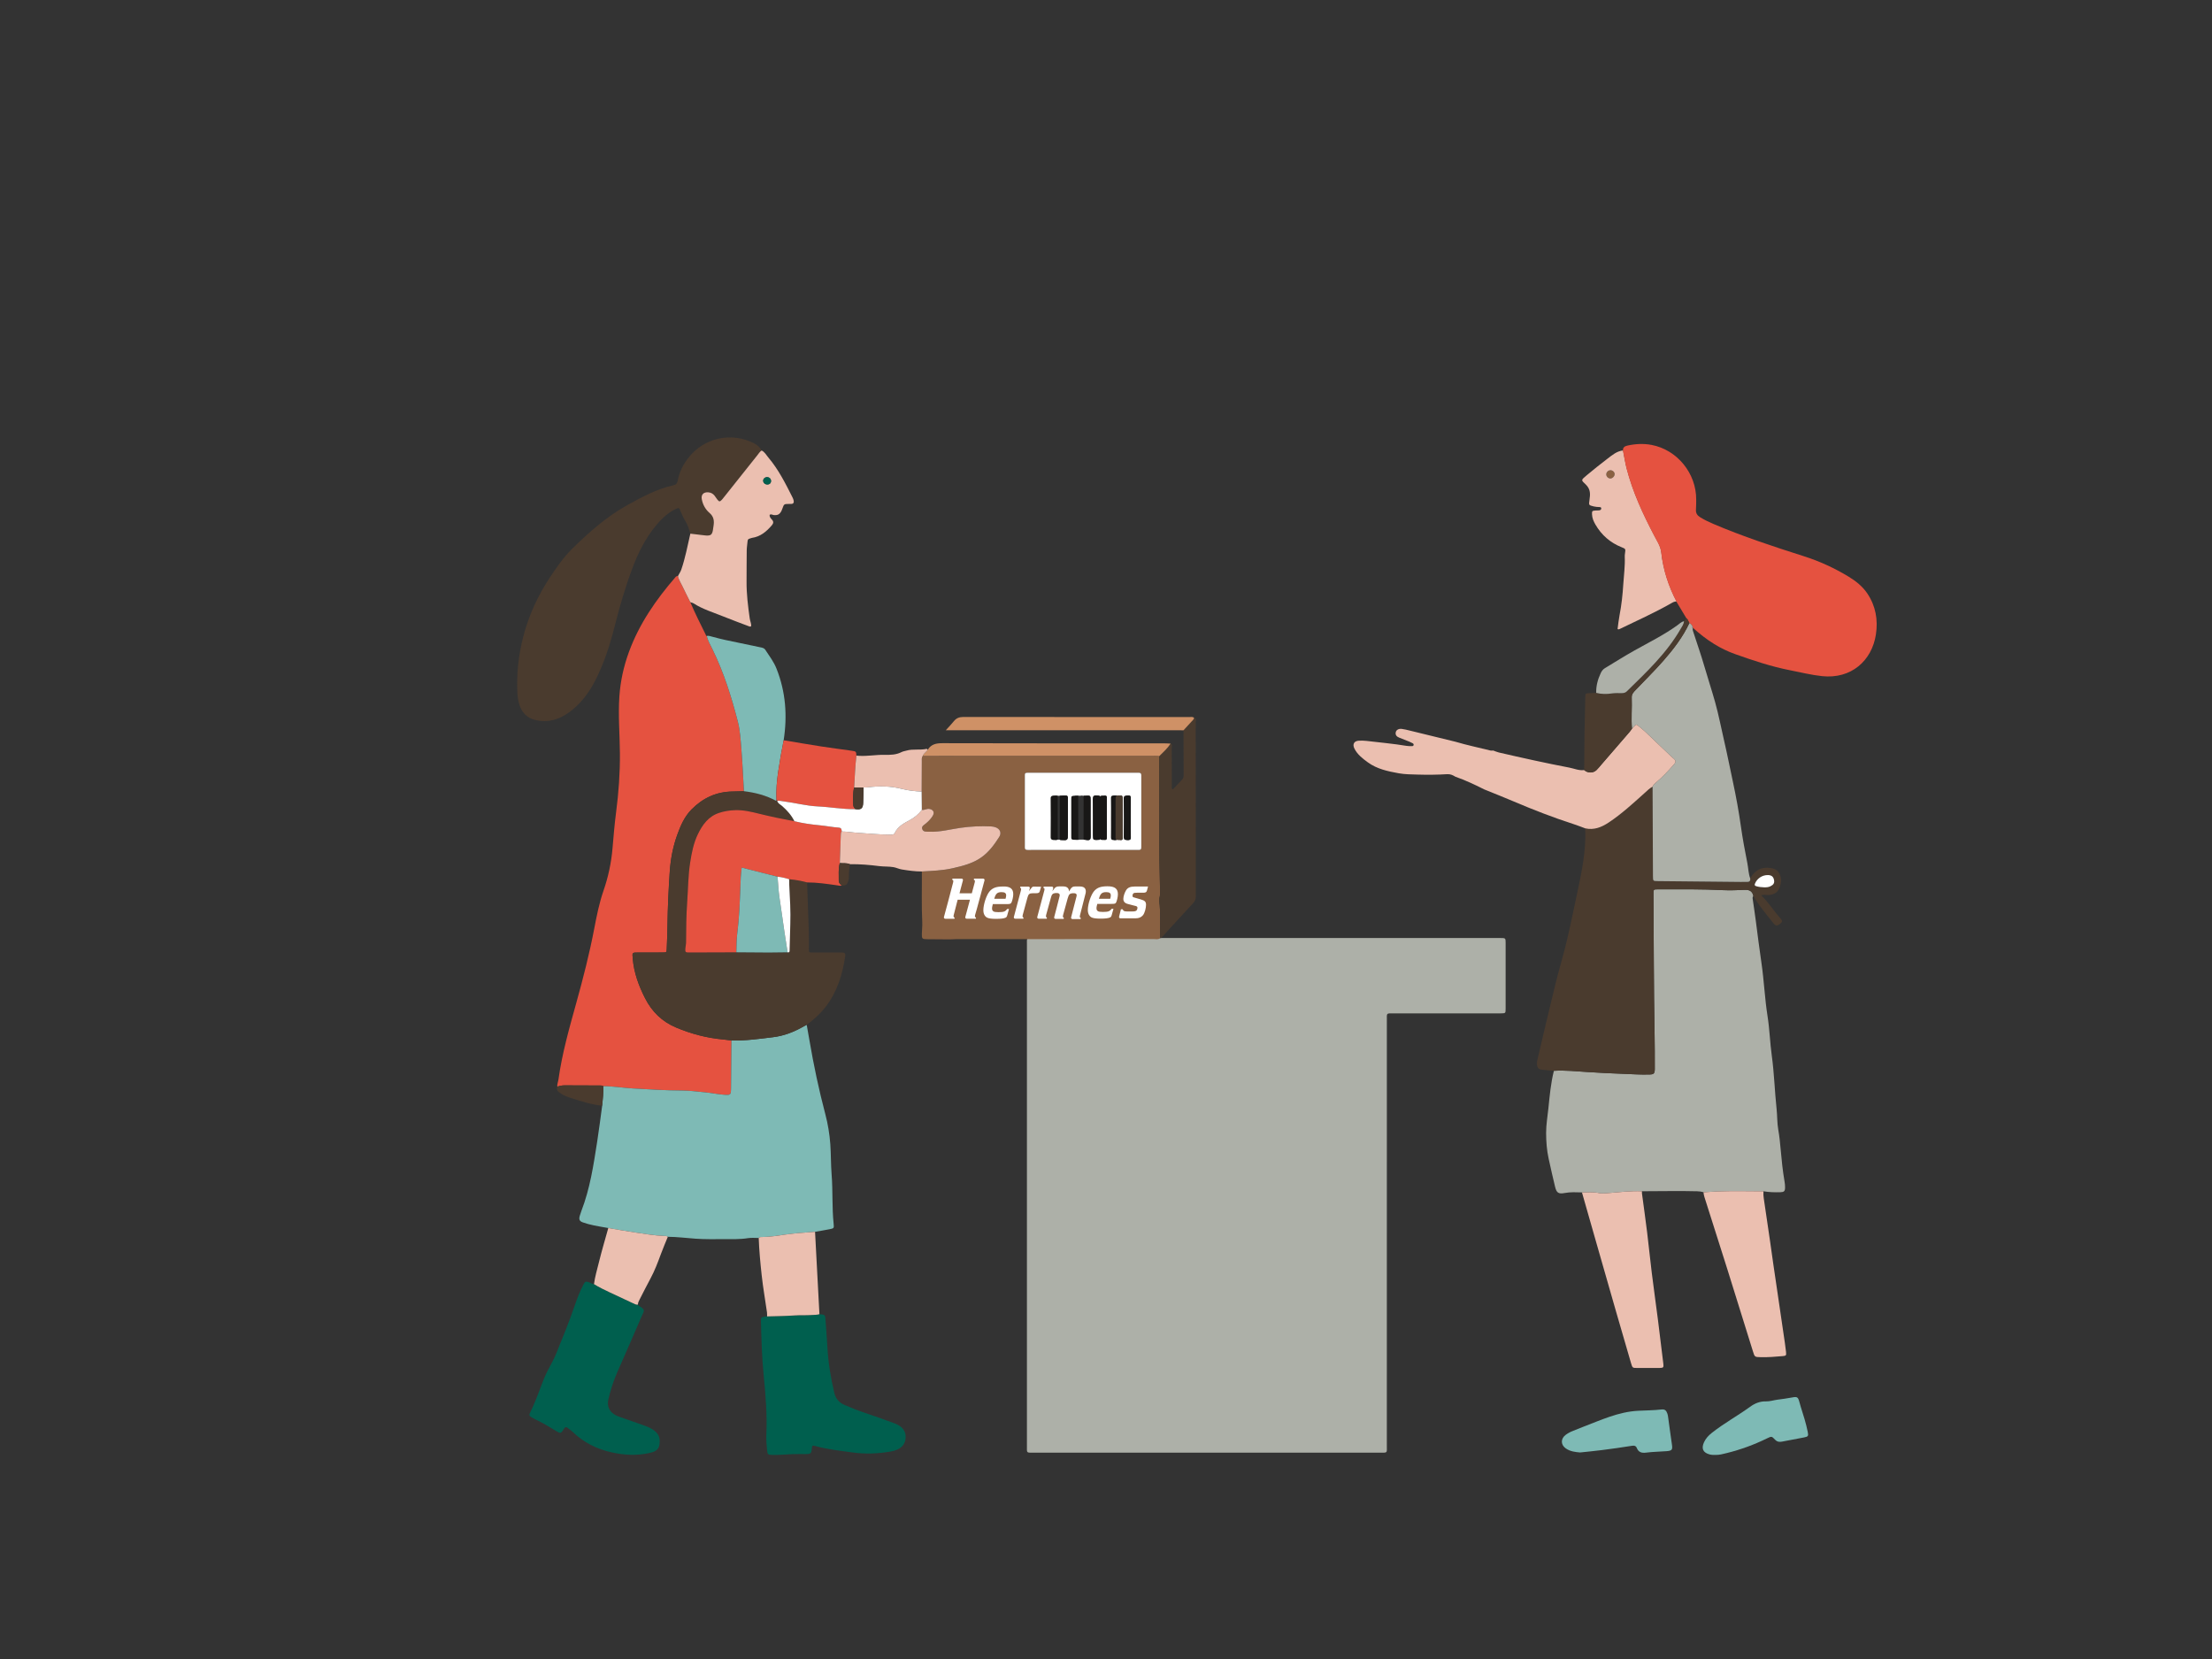 <?xml version="1.0" encoding="utf-8"?>
<!-- Generator: Adobe Illustrator 26.3.1, SVG Export Plug-In . SVG Version: 6.00 Build 0)  -->
<svg version="1.1" id="Ebene_1" xmlns="http://www.w3.org/2000/svg" xmlns:xlink="http://www.w3.org/1999/xlink" x="0px" y="0px"
	 viewBox="0 0 400 300" style="enable-background:new 0 0 400 300;" xml:space="preserve">
<rect x="0" y="0" width="400" height="300" fill="#333333" stroke="none"/>
<style type="text/css">
	.st0{clip-path:url(#SVGID_00000096049668330513113050000013776709306288837029_);fill:#7EBAB5;}
	.st1{clip-path:url(#SVGID_00000096049668330513113050000013776709306288837029_);fill:#8A6142;}
	.st2{clip-path:url(#SVGID_00000096049668330513113050000013776709306288837029_);fill:#EBBFB0;}
	.st3{clip-path:url(#SVGID_00000096049668330513113050000013776709306288837029_);fill:#FFFFFF;}
	.st4{clip-path:url(#SVGID_00000096049668330513113050000013776709306288837029_);fill:#ADB0A8;}
	.st5{clip-path:url(#SVGID_00000096049668330513113050000013776709306288837029_);fill:#E55240;}
	.st6{clip-path:url(#SVGID_00000096049668330513113050000013776709306288837029_);fill:#4A3B2E;}
	.st7{clip-path:url(#SVGID_00000096049668330513113050000013776709306288837029_);fill:#005F4E;}
	.st8{clip-path:url(#SVGID_00000096049668330513113050000013776709306288837029_);fill:#CF9166;}
	.st9{clip-path:url(#SVGID_00000096049668330513113050000013776709306288837029_);fill:#181716;}
</style>
<g>
	<defs>
		<rect id="SVGID_1_" x="93.52" y="79.099" width="245.847" height="184"/>
	</defs>
	<clipPath id="SVGID_00000137825006284912051660000010256338363272561838_">
		<use xlink:href="#SVGID_1_"  style="overflow:visible;"/>
	</clipPath>
	<path style="clip-path:url(#SVGID_00000137825006284912051660000010256338363272561838_);fill:#7EBAB5;" d="M310.242,263.099
		c0.694,0.008,1.359-0.175,2.021-0.34c2.511-0.624,4.929-1.507,7.254-2.646
		c0.83-0.406,0.861-0.417,1.47,0.226c0.368,0.388,0.762,0.447,1.239,0.355
		c1.344-0.259,2.692-0.504,4.036-0.767c0.719-0.141,0.784-0.262,0.633-1.008
		c-0.311-1.538-0.78-3.031-1.262-4.522c-0.1-0.31-0.181-0.627-0.266-0.942
		c-0.209-0.772-0.392-0.924-1.186-0.767c-0.93,0.184-1.867,0.294-2.803,0.425
		c-0.678,0.094-1.355,0.32-2.027,0.302c-1.11-0.03-2.022,0.356-2.889,0.983
		c-2.275,1.646-4.754,2.995-6.957,4.749c-0.57,0.454-1.049,0.976-1.359,1.647
		c-0.534,1.154-0.194,1.895,1.023,2.217C309.525,263.107,309.883,263.093,310.242,263.099"/>
	<path style="clip-path:url(#SVGID_00000137825006284912051660000010256338363272561838_);fill:#7EBAB5;" d="M285.733,262.652
		c1.361-0.147,2.628-0.262,3.89-0.425c1.811-0.234,3.622-0.476,5.423-0.773
		c0.465-0.077,0.777-0.024,0.946,0.403c0.315,0.798,0.944,0.92,1.678,0.824
		c1.232-0.162,2.475-0.164,3.71-0.265c1.005-0.081,1.095-0.276,0.95-1.25
		c-0.241-1.612-0.449-3.23-0.674-4.845c-0.031-0.225-0.059-0.456-0.132-0.669
		c-0.206-0.601-0.464-0.843-1.08-0.773c-1.398,0.16-2.803,0.162-4.204,0.233
		c-3.602,0.181-6.799,1.709-10.083,2.953c-0.58,0.22-1.146,0.476-1.727,0.692
		c-0.464,0.173-0.89,0.407-1.288,0.698c-0.931,0.682-0.951,1.779-0.015,2.45
		C283.929,262.479,284.878,262.579,285.733,262.652"/>
	<path style="clip-path:url(#SVGID_00000137825006284912051660000010256338363272561838_);fill:#8A6142;" d="M290.468,85.743
		c-0.026,0.397,0.301,0.755,0.716,0.782c0.35,0.022,0.752-0.348,0.79-0.727
		c0.038-0.377-0.309-0.745-0.72-0.76C290.851,85.022,290.495,85.342,290.468,85.743"/>
	<path style="clip-path:url(#SVGID_00000137825006284912051660000010256338363272561838_);fill:#EBBFB0;" d="M290.468,85.743
		c0.027-0.401,0.383-0.721,0.786-0.706c0.411,0.016,0.759,0.383,0.721,0.76
		c-0.039,0.379-0.441,0.749-0.79,0.727C290.77,86.499,290.442,86.14,290.468,85.743 M303.198,108.785
		c-1.468-2.803-2.427-5.765-2.778-8.916c-0.127-1.145-0.766-2.067-1.277-3.046
		c-2.029-3.885-3.877-7.846-4.978-12.111c-0.276-1.071-0.442-2.17-0.658-3.257
		c-1.136,0.119-1.966,0.84-2.817,1.486c-1.272,0.967-2.52,1.967-3.746,2.992
		c-1.125,0.941-1.039,0.857-0.169,1.701c0.893,0.868,0.794,1.787,0.653,2.782
		c-0.134,0.945-0.161,0.926,0.782,1.164c0.324,0.082,0.643,0.093,0.968,0.111
		c0.157,0.009,0.356,0,0.378,0.215c0.026,0.241-0.154,0.35-0.357,0.378
		c-0.225,0.031-0.456,0.016-0.684,0.031c-0.605,0.04-0.651,0.09-0.627,0.714
		c0.026,0.673,0.293,1.272,0.622,1.838c1.106,1.9,2.677,3.271,4.724,4.087
		c0.739,0.295,0.735,0.297,0.612,1.139c-0.028,0.193-0.049,0.391-0.04,0.585
		c0.077,1.669-0.161,3.326-0.265,4.983c-0.117,1.877-0.318,3.76-0.68,5.617
		c-0.16,0.821-0.239,1.657-0.352,2.469c0.157,0.109,0.272,0.051,0.39-0.006
		c3.087-1.493,6.218-2.899,9.207-4.59C302.442,108.964,302.771,108.719,303.198,108.785"/>
	<path style="clip-path:url(#SVGID_00000137825006284912051660000010256338363272561838_);fill:#FFFFFF;" d="M306.113,113.272
		c-0.105,0.098-0.199,0.194,0.046,0.218C306.143,113.417,306.128,113.344,306.113,113.272"/>
	<path style="clip-path:url(#SVGID_00000137825006284912051660000010256338363272561838_);fill:#ADB0A8;" d="M215.085,169.621
		c-18.559,0-9.518-0.001-28.077,0.001c-1.477,0-1.307-0.128-1.307,1.255
		c-0.002,30.19-0.002,60.379,0,90.569c0,1.379-0.153,1.238,1.324,1.238
		c29.993,0.002,32.385,0.002,62.378-0c1.573-0,1.381,0.152,1.381-1.276
		c0.003-25.635,0.001-51.27,0.004-76.904c0-1.375-0.158-1.252,1.312-1.253
		c6.23-0.003,12.461-0.001,18.692-0.001c0.199,0,0.398,0.002,0.596-0.001
		c0.864-0.013,0.875-0.014,0.876-0.826c0.004-3.97,0.004-7.94,0.001-11.91
		c-0.001-0.884-0.008-0.89-1.005-0.89c-7.788-0.002-15.576-0.001-23.365-0.001H215.085z"/>
	<path style="clip-path:url(#SVGID_00000137825006284912051660000010256338363272561838_);fill:#E55240;" d="M122.596,104.165
		c-0.209-0.029-0.346,0.081-0.473,0.228c-3.51,4.06-6.539,8.432-8.393,13.506
		c-0.941,2.574-1.533,5.238-1.725,8.007c-0.24,3.46,0.07,6.901,0.095,10.35
		c0.026,3.551-0.229,7.077-0.687,10.597c-0.282,2.168-0.463,4.35-0.648,6.529
		c-0.223,2.623-0.766,5.173-1.625,7.659c-0.767,2.219-1.23,4.513-1.668,6.812
		c-0.871,4.569-2.025,9.066-3.271,13.547c-1.269,4.564-2.563,9.13-3.22,13.84
		c-0.059,0.425-0.266,0.827-0.198,1.27c0.435-0.165,0.884-0.245,1.35-0.243
		c2.147,0.009,4.294,0.016,6.442,0.024c0.185,0.001,0.369,0.01,0.525,0.13
		c1.789-0.005,3.554,0.298,5.334,0.404c2.98,0.177,5.959,0.365,8.947,0.375
		c1.353,0.005,2.697,0.206,4.044,0.319c1.136,0.095,2.249,0.344,3.382,0.433
		c1.359,0.107,1.37,0.096,1.386-1.302c0.031-2.834,0.051-5.667,0.075-8.501
		c-0.519-0.062-1.036-0.138-1.556-0.185c-2.935-0.263-5.738-1.014-8.456-2.155
		c-2.536-1.065-4.349-2.842-5.59-5.266c-1.16-2.266-2.021-4.614-2.244-7.177
		c-0.098-1.123-0.15-1.12,1.006-1.121c1.479-0.002,2.959,0.007,4.438-0.004
		c0.663-0.005,0.671-0.021,0.701-0.664c0.066-1.414,0.112-2.833,0.132-4.245
		c0.046-3.234,0.194-6.459,0.412-9.685c0.154-2.288,0.577-4.514,1.351-6.667
		c0.607-1.686,1.321-3.328,2.612-4.63c2.042-2.059,4.492-3.19,7.419-3.218
		c0.677-0.007,1.354-0.036,2.032-0.055c-0.147-2.521-0.251-5.046-0.456-7.562
		c-0.137-1.684-0.223-3.386-0.645-5.031c-1.149-4.477-2.533-8.874-4.571-13.042
		c-0.389-0.796-0.849-1.566-1.055-2.443l0.004,0.006c-0.113-0.01-0.155-0.081-0.158-0.185
		c-0.983-1.953-1.943-3.918-2.816-5.924c-0.477-0.958-0.973-1.909-1.425-2.879
		C123.118,105.408,122.722,104.844,122.596,104.165"/>
	<path style="clip-path:url(#SVGID_00000137825006284912051660000010256338363272561838_);fill:#7EBAB5;" d="M132.267,188.148
		c-0.024,2.834-0.043,5.667-0.075,8.501c-0.015,1.398-0.026,1.409-1.386,1.302
		c-1.134-0.089-2.247-0.337-3.382-0.433c-1.348-0.113-2.691-0.315-4.044-0.319
		c-2.988-0.01-5.967-0.198-8.947-0.375c-1.78-0.106-3.545-0.409-5.334-0.404
		c0.061,1.181-0.107,2.348-0.207,3.519c-0.297,2.159-0.563,4.322-0.899,6.475
		c-0.663,4.247-1.293,8.504-2.855,12.548c-0.11,0.286-0.206,0.579-0.292,0.874
		c-0.197,0.673-0.079,0.988,0.572,1.22c0.634,0.226,1.294,0.392,1.953,0.532
		c0.87,0.185,1.751,0.32,2.627,0.476c1.656,0.276,3.309,0.579,4.97,0.821
		c1.694,0.248,3.384,0.536,5.1,0.61c0.241,0.01,0.497-0.041,0.697,0.156
		c1.687,0.006,3.359,0.231,5.038,0.346c1.712,0.117,3.435,0.084,5.153,0.078
		c1.439-0.005,2.88,0.05,4.315-0.181c0.628-0.101,1.285-0.025,1.929-0.029
		c0.22-0.235,0.51-0.178,0.781-0.18c1.384-0.011,2.746-0.265,4.108-0.45
		c1.763-0.239,3.53-0.356,5.3-0.486c0.877-0.155,1.757-0.295,2.631-0.47
		c0.772-0.154,0.81-0.176,0.728-0.958c-0.313-2.976-0.129-5.97-0.367-8.95
		c-0.145-1.809-0.103-3.633-0.234-5.444c-0.133-1.84-0.431-3.664-0.905-5.452
		c-1.165-4.403-2.103-8.855-2.869-13.342c-0.161-0.939-0.33-1.877-0.496-2.815
		c-0.162,0.083-0.328,0.161-0.485,0.252c-1.745,1.01-3.593,1.745-5.605,1.987
		C137.289,187.859,134.795,188.224,132.267,188.148"/>
	<path style="clip-path:url(#SVGID_00000137825006284912051660000010256338363272561838_);fill:#8A6142;" d="M195.883,153.699
		c-2.282,0-4.564,0-6.845,0c-1.049,0-2.097-0.019-3.145,0.008
		c-0.455,0.012-0.616-0.163-0.571-0.593c0.016-0.153,0.002-0.308,0.002-0.463
		c0-3.978-0.002-7.957,0.001-11.936c0.001-1.036-0.129-0.982,1.007-0.982
		c6.352-0.001,12.704-0,19.055-0c0.185,0,0.37,0.007,0.555,0.003
		c0.311-0.007,0.449,0.146,0.44,0.451c-0.005,0.154,0.001,0.308,0.001,0.463
		c0,4.04,0,8.081-0,12.121c0,0.154-0.011,0.309-0.001,0.463c0.025,0.373-0.172,0.486-0.509,0.467
		c-0.215-0.012-0.431-0.001-0.647-0.001H195.883z M171.809,169.871
		c0.4-0.017,0.8-0.048,1.199-0.048c11.875-0.003,23.75-0.001,35.626-0.008
		c0.386-0,0.805,0.129,1.154-0.168c-0.107-2.239,0.157-4.488-0.169-6.722
		c-0.022-0.15-0.027-0.318,0.02-0.458c0.192-0.57,0.142-1.157,0.134-1.738
		c-0.026-1.718-0.096-3.439-0.121-5.152c-0.091-6.277-0.028-12.556-0.024-18.834
		c-0.394-0.106-0.796-0.061-1.195-0.061c-6.804-0.003-13.608-0.003-20.412-0.001
		c-7.05,0.002-14.1,0.006-21.151,0.01c-0.25,0.32-0.179,0.697-0.181,1.057
		c-0.011,1.799-0.018,3.597-0.026,5.396c0.011,1.104,0.022,2.208,0.033,3.312
		c0.469,0.092,0.876-0.25,1.357-0.172c0.723,0.117,0.997,0.621,0.617,1.247
		c-0.322,0.531-0.754,0.971-1.224,1.373c-0.319,0.273-0.834,0.492-0.682,0.992
		c0.18,0.593,0.771,0.491,1.26,0.511c1.925,0.077,3.78-0.434,5.66-0.704
		c1.869-0.269,3.733-0.349,5.61-0.252c0.242,0.013,0.488,0.07,0.718,0.148
		c0.83,0.281,1.147,1.018,0.681,1.749c-0.878,1.377-1.833,2.693-3.191,3.666
		c-1.568,1.125-3.4,1.579-5.216,1.994c-1.824,0.417-3.713,0.477-5.584,0.586
		c0.025,3.069-0.08,6.139,0.073,9.208c0.033,0.671-0.061,1.348-0.073,2.023
		c-0.017,0.941,0.049,1.004,0.966,1.014C169.048,169.851,170.428,169.86,171.809,169.871"/>
	<path style="clip-path:url(#SVGID_00000137825006284912051660000010256338363272561838_);fill:#4A3B2E;" d="M137.726,81.465
		c-0.462-0.929-1.364-1.34-2.226-1.685c-3.973-1.588-8.284-0.285-10.808,2.747
		c-1.082,1.301-1.844,2.77-2.154,4.443c-0.084,0.455-0.286,0.672-0.736,0.773
		c-2.983,0.668-5.65,2.1-8.29,3.557c-3.783,2.087-6.992,4.935-10.054,7.942
		c-1.567,1.539-2.814,3.358-4.021,5.181c-2.19,3.308-3.828,6.885-4.825,10.736
		c-0.864,3.335-1.219,6.726-1.052,10.17c0.036,0.743,0.16,1.477,0.389,2.18
		c0.464,1.425,1.431,2.359,2.9,2.702c2.258,0.527,4.283-0.097,6.096-1.423
		c2.028-1.483,3.518-3.443,4.662-5.664c1.603-3.111,2.67-6.421,3.524-9.8
		c0.936-3.705,2.004-7.368,3.367-10.938c1.004-2.631,2.288-5.12,4.086-7.312
		c0.865-1.055,1.827-2.006,3.007-2.712c0.21-0.126,0.424-0.252,0.651-0.344
		c0.546-0.222,0.556-0.217,0.792,0.357c0.27,0.657,0.557,1.306,0.939,1.904
		c0.439,0.687,0.613,1.469,0.862,2.225c0.854,0.102,1.708,0.208,2.562,0.306
		c1.154,0.133,1.41-0.069,1.555-1.209c0.023-0.183,0.051-0.365,0.079-0.548
		c0.136-0.887,0.035-1.643-0.733-2.3c-0.726-0.621-1.205-1.478-1.391-2.446
		c-0.166-0.867,0.313-1.355,1.197-1.276c0.458,0.041,0.822,0.243,1.104,0.594
		c0.173,0.215,0.31,0.459,0.48,0.676c0.356,0.456,0.474,0.463,0.857,0.058
		c0.126-0.134,0.236-0.283,0.351-0.428c2.01-2.527,4.017-5.057,6.032-7.58
		C137.175,82.04,137.377,81.685,137.726,81.465"/>
	<path style="clip-path:url(#SVGID_00000137825006284912051660000010256338363272561838_);fill:#4A3B2E;" d="M132.267,188.148
		c2.528,0.076,5.022-0.29,7.519-0.589c2.012-0.241,3.86-0.976,5.605-1.987
		c0.157-0.091,0.323-0.169,0.485-0.252c1.263-0.937,2.427-1.965,3.401-3.222
		c2.12-2.739,3.088-5.903,3.574-9.264c0.059-0.407-0.121-0.573-0.496-0.592
		c-0.184-0.009-0.369-0.004-0.554-0.004c-1.539-0-3.077,0.004-4.616-0.001
		c-1.062-0.004-0.899,0.097-0.91-0.953c-0.01-0.923,0.016-1.847-0.013-2.769
		c-0.095-2.982-0.207-5.963-0.313-8.944c-1.062-0.289-2.143-0.477-3.238-0.578
		c0.003,0.337-0.005,0.675,0.012,1.011c0.12,2.386,0.273,4.771,0.187,7.163
		c-0.055,1.531-0.083,3.062-0.123,4.593c-0.006,0.242,0.038,0.526-0.362,0.452
		c-1.132,0.014-2.264,0.041-3.395,0.039c-1.958-0.004-3.916-0.026-5.874-0.041
		c-2.865,0.011-5.729,0.026-8.594,0.028c-0.609,0.001-0.674-0.086-0.629-0.715
		c0.026-0.367,0.126-0.732,0.129-1.098c0.017-2.432,0.028-4.86,0.204-7.291
		c0.172-2.39,0.167-4.789,0.538-7.171c0.276-1.775,0.619-3.518,1.403-5.135
		c0.821-1.693,1.894-3.184,3.79-3.823c0.966-0.325,1.967-0.477,2.988-0.506
		c1.463-0.041,2.873,0.291,4.273,0.642c2.117,0.529,4.252,0.966,6.396,1.363
		c-0.535-1.084-1.322-1.959-2.222-2.752c-0.319-0.281-0.774-0.449-0.883-0.934l0.014,0.011
		c-0.072,0.073-0.142,0.075-0.211-0.004c-1.817-1.001-3.784-1.502-5.827-1.749
		c-0.677,0.019-1.354,0.048-2.031,0.055c-2.927,0.028-5.377,1.16-7.419,3.218
		c-1.292,1.302-2.006,2.944-2.612,4.63c-0.775,2.153-1.197,4.379-1.351,6.667
		c-0.217,3.226-0.366,6.451-0.412,9.685c-0.02,1.413-0.066,2.831-0.132,4.245
		c-0.03,0.643-0.038,0.659-0.701,0.663c-1.479,0.011-2.959,0.002-4.438,0.004
		c-1.157,0.001-1.104-0.001-1.006,1.121c0.222,2.563,1.084,4.911,2.244,7.177
		c1.24,2.423,3.054,4.2,5.59,5.265c2.718,1.142,5.521,1.893,8.457,2.156
		C131.231,188.01,131.749,188.086,132.267,188.148"/>
	<path style="clip-path:url(#SVGID_00000137825006284912051660000010256338363272561838_);fill:#E55240;" d="M142.712,158.991
		c1.096,0.101,2.176,0.289,3.238,0.578c1.809-0.003,3.592,0.271,5.376,0.518
		c0.303,0.042,0.598,0.128,0.906,0.061c-0.294-0.231-0.57-0.491-0.56-0.893
		c0.026-1.063-0.112-2.138,0.189-3.184c0.062-1.734,0.123-3.468,0.186-5.202
		c0.006-0.183,0.017-0.368,0.168-0.504c-0.02-0.351-0.052-0.667-0.529-0.701
		c-1.166-0.085-2.314-0.32-3.481-0.429c-1.53-0.142-3.055-0.358-4.551-0.731
		c-2.144-0.397-4.279-0.834-6.396-1.363c-1.4-0.35-2.81-0.683-4.273-0.642
		c-1.021,0.028-2.022,0.18-2.988,0.506c-1.896,0.639-2.969,2.131-3.79,3.823
		c-0.784,1.616-1.126,3.359-1.403,5.135c-0.371,2.383-0.366,4.78-0.539,7.171
		c-0.175,2.431-0.187,4.859-0.204,7.291c-0.003,0.366-0.103,0.73-0.129,1.098
		c-0.044,0.629,0.021,0.716,0.629,0.715c2.865-0.002,5.729-0.018,8.594-0.028
		c0.043-1.046,0.009-2.092,0.135-3.138c0.179-1.496,0.323-3,0.413-4.504
		c0.117-1.965,0.158-3.934,0.247-5.901c0.026-0.579,0.107-1.155,0.167-1.777
		c0.478,0.122,0.892,0.227,1.306,0.332c1.727,0.439,3.455,0.878,5.182,1.317
		C141.328,158.601,142.024,158.777,142.712,158.991"/>
	<path style="clip-path:url(#SVGID_00000137825006284912051660000010256338363272561838_);fill:#005F4E;" d="M138.714,238.049
		c-0.153,0.014-0.308,0.018-0.459,0.043c-0.587,0.095-0.668,0.168-0.653,0.78
		c0.084,3.295,0.169,6.588,0.498,9.873c0.36,3.586,0.642,7.181,0.478,10.792
		c-0.042,0.928,0.052,1.847,0.14,2.767c0.066,0.683,0.163,0.765,0.863,0.788
		c1.234,0.041,2.461-0.09,3.692-0.138c0.83-0.033,1.663-0.007,2.495-0.013
		c0.825-0.006,0.962-0.137,1.027-0.951c0.047-0.595,0.089-0.657,0.632-0.504
		c2.203,0.618,4.473,0.844,6.726,1.161c2.303,0.323,4.61,0.225,6.902-0.162
		c0.392-0.066,0.786-0.176,1.151-0.331c0.922-0.393,1.473-1.084,1.557-2.109
		c0.085-1.038-0.388-1.779-1.243-2.301c-0.261-0.159-0.55-0.278-0.838-0.383
		c-1.678-0.607-3.348-1.238-5.044-1.792c-1.349-0.44-2.661-0.959-3.958-1.526
		c-0.971-0.425-1.564-1.131-1.81-2.175c-0.632-2.672-1.087-5.368-1.238-8.114
		c-0.092-1.661-0.233-3.319-0.346-4.979c-0.071-1.046-0.066-1.046-1.102-1.123
		c-0.509,0.144-1.035,0.117-1.554,0.151c-0.95,0.062-1.9-0.002-2.854,0.066
		C142.091,237.989,140.4,237.995,138.714,238.049"/>
	<path style="clip-path:url(#SVGID_00000137825006284912051660000010256338363272561838_);fill:#005F4E;" d="M107.41,232.206
		c-0.355-0.007-0.628-0.239-0.947-0.346c-0.533-0.179-0.662-0.117-0.943,0.406
		c-0.672,1.252-1.171,2.576-1.628,3.916c-0.995,2.915-2.16,5.765-3.327,8.613
		c-0.396,0.966-0.894,1.894-1.397,2.811c-0.952,1.74-1.487,3.648-2.253,5.462
		c-0.324,0.766-0.626,1.539-1.01,2.279c-0.271,0.523-0.237,0.672,0.264,0.977
		c0.419,0.256,0.874,0.451,1.313,0.674c1.071,0.546,2.096,1.173,3.121,1.799
		c0.726,0.443,0.874,0.42,1.303-0.321c0.239-0.412,0.444-0.545,0.832-0.198
		c0.251,0.225,0.555,0.394,0.795,0.628c1.998,1.947,4.381,3.134,7.096,3.732
		c2.227,0.49,4.441,0.615,6.686,0.135c0.928-0.199,1.786-0.466,1.938-1.54
		c0.188-1.328-0.204-2.083-1.251-2.753c-0.57-0.365-1.212-0.602-1.853-0.825
		c-1.337-0.466-2.673-0.933-4.009-1.403c-0.232-0.082-0.464-0.168-0.685-0.276
		c-1.23-0.6-1.759-1.626-1.434-2.965c0.391-1.616,0.871-3.205,1.547-4.734
		c1.506-3.407,2.986-6.825,4.463-10.244c0.423-0.98,0.789-1.188-0.515-1.899
		c-0.071-0.039-0.105-0.146-0.156-0.221c-0.187,0.031-0.359,0.004-0.535-0.078
		c-1.498-0.703-3.005-1.389-4.497-2.103C109.34,233.258,108.339,232.8,107.41,232.206"/>
	<path style="clip-path:url(#SVGID_00000137825006284912051660000010256338363272561838_);fill:#EBBFB0;" d="M138.01,86.964
		c-0.023-0.37,0.283-0.671,0.688-0.678c0.401-0.007,0.704,0.264,0.729,0.651
		c0.023,0.365-0.211,0.634-0.583,0.669C138.405,87.648,138.034,87.363,138.01,86.964 M137.726,81.465
		c-0.348,0.22-0.55,0.575-0.797,0.884c-2.015,2.523-4.022,5.053-6.032,7.58
		c-0.115,0.144-0.225,0.294-0.351,0.428c-0.383,0.405-0.501,0.398-0.857-0.058
		c-0.17-0.218-0.307-0.461-0.48-0.677c-0.281-0.35-0.646-0.552-1.104-0.593
		c-0.884-0.079-1.363,0.409-1.197,1.276c0.186,0.968,0.665,1.825,1.391,2.446
		c0.768,0.657,0.869,1.413,0.733,2.3c-0.028,0.182-0.056,0.365-0.079,0.548
		c-0.145,1.14-0.401,1.342-1.555,1.209c-0.854-0.098-1.708-0.204-2.562-0.306
		c-0.505,2.184-0.915,4.391-1.645,6.519c-0.143,0.417-0.409,0.756-0.593,1.144
		c0.126,0.679,0.522,1.243,0.807,1.853c0.453,0.97,0.948,1.92,1.426,2.879
		c0.201,0.071,0.426,0.106,0.6,0.219c1.647,1.058,3.515,1.613,5.307,2.338
		c1.566,0.633,3.154,1.213,4.732,1.817c0.115,0.044,0.232,0.089,0.372-0.059
		c0.025-0.453-0.201-0.902-0.268-1.377c-0.313-2.219-0.591-4.442-0.573-6.69
		c0.014-1.879,0.004-3.758,0.03-5.637c0.008-0.55,0.11-1.097,0.154-1.647
		c0.02-0.244,0.11-0.404,0.362-0.46c0.149-0.033,0.29-0.114,0.44-0.136
		c1.53-0.223,2.612-1.141,3.575-2.263c0.312-0.363,0.371-0.681,0.019-1.048
		c-0.228-0.237-0.444-0.498-0.412-0.849c0.287-0.203,0.507,0.01,0.74,0.033
		c0.718,0.071,1.087-0.119,1.414-0.769c0.069-0.137,0.117-0.284,0.169-0.428
		c0.289-0.8,0.289-0.8,1.158-0.814c0.154-0.003,0.308,0.001,0.462-0.004
		c0.38-0.011,0.466-0.261,0.414-0.568c-0.035-0.208-0.117-0.414-0.213-0.604
		c-1.273-2.528-2.539-5.061-4.389-7.24C138.548,82.269,138.287,81.724,137.726,81.465"/>
	<path style="clip-path:url(#SVGID_00000137825006284912051660000010256338363272561838_);fill:#7EBAB5;" d="M134.525,143.077
		c2.044,0.246,4.01,0.748,5.827,1.749c0.037-0.048,0.055-0.103,0.054-0.163
		c-0.073-1.717,0.059-3.417,0.315-5.117c0.287-1.902,0.605-3.798,0.989-5.683
		c0.693-4.433,0.374-8.761-1.296-12.962c-0.496-1.249-1.298-2.299-2.026-3.401
		c-0.233-0.354-0.61-0.387-0.964-0.461c-2.074-0.437-4.151-0.858-6.223-1.303
		c-0.81-0.174-1.612-0.388-2.414-0.6c-0.327-0.087-0.643-0.216-0.99-0.137
		c0.206,0.877,0.666,1.646,1.055,2.443c2.038,4.168,3.422,8.565,4.571,13.043
		c0.422,1.644,0.508,3.347,0.645,5.031C134.274,138.031,134.378,140.555,134.525,143.077"/>
	<path style="clip-path:url(#SVGID_00000137825006284912051660000010256338363272561838_);fill:#4A3B2E;" d="M209.629,136.742
		c-0.005,6.278-0.067,12.557,0.024,18.834c0.025,1.714,0.094,3.434,0.12,5.152
		c0.009,0.581,0.059,1.168-0.134,1.738c-0.047,0.14-0.042,0.309-0.02,0.458
		c0.326,2.234,0.062,4.483,0.169,6.722c0.062-0.007,0.124-0.015,0.186-0.022
		c1.913-2.09,3.819-4.188,5.748-6.263c0.359-0.386,0.524-0.77,0.524-1.306
		c-0.014-10.474-0.009-20.949-0.022-31.423c-0-0.277,0.246-0.709-0.294-0.819
		c-0.055,0.323-0.316,0.501-0.514,0.721c-0.463,0.513-0.933,1.019-1.399,1.527
		c0.007,2.703,0.013,5.407,0.025,8.11c0.001,0.284-0.028,0.534-0.242,0.757
		c-0.571,0.595-1.124,1.209-1.688,1.819c-0.328-0.163-0.209-0.439-0.21-0.653
		c-0.01-2.274,0.001-4.547-0.016-6.821c-0.002-0.268,0.202-0.626-0.203-0.807
		C211.119,135.336,210.358,136.025,209.629,136.742"/>
	<path style="clip-path:url(#SVGID_00000137825006284912051660000010256338363272561838_);fill:#EBBFB0;" d="M152.215,150.365
		c-0.15,0.137-0.161,0.322-0.168,0.504c-0.063,1.734-0.124,3.468-0.186,5.202
		c0.609,0.066,1.24-0.057,1.826,0.206c1.779-0.035,3.545,0.121,5.308,0.344
		c0.848,0.107,1.707,0.043,2.563,0.185c0.524,0.087,0.98,0.336,1.497,0.419
		c1.209,0.195,2.417,0.371,3.646,0.365c1.871-0.109,3.76-0.169,5.584-0.586
		c1.816-0.415,3.648-0.869,5.216-1.994c1.358-0.974,2.313-2.29,3.191-3.666
		c0.466-0.731,0.149-1.468-0.681-1.749c-0.23-0.078-0.476-0.135-0.718-0.147
		c-1.877-0.097-3.741-0.017-5.61,0.252c-1.881,0.271-3.735,0.781-5.66,0.704
		c-0.488-0.019-1.08,0.083-1.26-0.51c-0.152-0.5,0.364-0.72,0.682-0.993
		c0.47-0.403,0.901-0.842,1.224-1.373c0.38-0.626,0.106-1.13-0.617-1.247
		c-0.481-0.078-0.887,0.264-1.357,0.172c-0.587,0.762-1.301,1.374-2.15,1.831
		c-1.081,0.581-2.18,1.143-2.75,2.333c-0.164,0.342-0.496,0.308-0.802,0.31
		c-1.96,0.008-3.906-0.212-5.858-0.325C154.159,150.547,153.195,150.355,152.215,150.365"/>
	<path style="clip-path:url(#SVGID_00000137825006284912051660000010256338363272561838_);fill:#E55240;" d="M141.711,133.863
		c-0.384,1.885-0.702,3.781-0.989,5.683c-0.256,1.699-0.388,3.4-0.315,5.116
		c0.085,0.024,0.182,0.038,0.157,0.167l-0.014-0.011c0.37-0.062,0.727,0.039,1.089,0.084
		c2.095,0.262,4.146,0.827,6.264,0.925c2.262,0.105,4.501,0.535,6.774,0.495
		c-0.169-0.218-0.373-0.425-0.384-0.719c-0.04-1.072-0.106-2.146,0.16-3.204
		c0.123-1.92,0.183-3.845,0.41-5.758c-0.045-0.751-0.051-0.768-0.84-0.881
		c-1.828-0.262-3.661-0.491-5.485-0.774C146.259,134.633,143.986,134.239,141.711,133.863"/>
	<path style="clip-path:url(#SVGID_00000137825006284912051660000010256338363272561838_);fill:#EBBFB0;" d="M138.714,238.049
		c1.687-0.054,3.377-0.06,5.058-0.181c0.954-0.068,1.904-0.004,2.854-0.066
		c0.52-0.034,1.045-0.007,1.554-0.151c-0.264-4.967-0.528-9.933-0.792-14.9
		c-1.769,0.13-3.537,0.247-5.3,0.486c-1.362,0.184-2.724,0.439-4.108,0.449
		c-0.271,0.002-0.561-0.055-0.781,0.18c0.081,2.273,0.298,4.533,0.545,6.794
		c0.244,2.229,0.638,4.432,0.951,6.649C138.731,237.552,138.709,237.802,138.714,238.049"/>
	<path style="clip-path:url(#SVGID_00000137825006284912051660000010256338363272561838_);fill:#EBBFB0;" d="M107.41,232.207
		c0.929,0.594,1.93,1.052,2.92,1.526c1.493,0.714,2.999,1.4,4.497,2.103
		c0.175,0.083,0.348,0.109,0.535,0.078c-0.011-0.355,0.16-0.651,0.315-0.951
		c0.647-1.254,1.274-2.518,1.947-3.76c0.774-1.429,1.344-2.954,1.906-4.48
		c0.381-1.034,0.821-2.047,1.235-3.07c-0.2-0.197-0.456-0.146-0.697-0.156
		c-1.715-0.073-3.406-0.362-5.099-0.61c-1.661-0.243-3.314-0.545-4.97-0.822
		c-0.572,2.066-1.191,4.12-1.699,6.201C107.981,229.573,107.589,230.867,107.41,232.207"/>
	<path style="clip-path:url(#SVGID_00000137825006284912051660000010256338363272561838_);fill:#CF9166;" d="M214.016,132.062
		c0.467-0.509,0.937-1.015,1.399-1.527c0.198-0.22,0.459-0.397,0.514-0.721
		c-0.26-0.247-0.585-0.146-0.881-0.147c-13.622-0.005-27.244-0.001-40.866-0.014
		c-0.707-0.001-1.244,0.202-1.686,0.756c-0.414,0.518-0.881,0.992-1.464,1.641h1.193
		c13.499,0,26.997-0,40.496,0C213.153,132.051,213.584,132.058,214.016,132.062"/>
	<path style="clip-path:url(#SVGID_00000137825006284912051660000010256338363272561838_);fill:#CF9166;" d="M209.629,136.742
		c0.729-0.717,1.49-1.406,2.054-2.274c-0.399-0.017-0.799-0.048-1.198-0.048
		c-13.35-0.002-26.7,0.012-40.049-0.027c-1.135-0.004-2.037,0.176-2.663,1.168
		c-0.226,0.435-0.733,0.646-0.9,1.128c7.05-0.003,14.1-0.008,21.15-0.01
		c6.804-0.002,13.608-0.001,20.412,0.001C208.832,136.681,209.235,136.636,209.629,136.742"/>
	<path style="clip-path:url(#SVGID_00000137825006284912051660000010256338363272561838_);fill:#EBBFB0;" d="M166.872,136.689
		c0.167-0.482,0.674-0.693,0.9-1.128c-0.075-0.05-0.163-0.156-0.223-0.142
		c-1.199,0.275-2.449-0.034-3.639,0.318c-0.293,0.086-0.611,0.123-0.877,0.261
		c-0.964,0.499-1.993,0.52-3.039,0.498c-1.561-0.034-3.109,0.276-4.673,0.18
		c-0.153-0.009-0.305-0.023-0.458-0.034c-0.226,1.913-0.286,3.837-0.409,5.757
		c0.57,0.002,1.139,0.003,1.709,0.005c0.277-0.011,0.556-0.001,0.83-0.036
		c2.06-0.266,4.1-0.219,6.125,0.295c1.161,0.295,2.351,0.424,3.548,0.479
		c0.008-1.799,0.014-3.597,0.026-5.395C166.693,137.386,166.622,137.009,166.872,136.689"/>
	<path style="clip-path:url(#SVGID_00000137825006284912051660000010256338363272561838_);fill:#4A3B2E;" d="M108.892,199.94
		c0.1-1.171,0.268-2.338,0.207-3.519c-0.156-0.12-0.34-0.129-0.525-0.13
		c-2.147-0.008-4.294-0.014-6.442-0.024c-0.466-0.002-0.915,0.078-1.35,0.243
		c-0.256,0.662,0.233,0.961,0.653,1.245c0.535,0.361,1.146,0.592,1.758,0.783
		C105.065,199.12,106.92,199.772,108.892,199.94"/>
	<path style="clip-path:url(#SVGID_00000137825006284912051660000010256338363272561838_);fill:#4A3B2E;" d="M153.688,156.278
		c-0.587-0.264-1.218-0.141-1.826-0.206c-0.301,1.047-0.163,2.121-0.189,3.184
		c-0.01,0.402,0.266,0.662,0.56,0.893c0.768-0.038,0.93-0.154,1.149-0.778
		c0.093-0.265,0.125-0.536,0.122-0.811C153.495,157.793,153.575,157.034,153.688,156.278"/>
	<path style="clip-path:url(#SVGID_00000137825006284912051660000010256338363272561838_);fill:#FFFFFF;" d="M199.571,147.91
		c0-0.524,0-1.047,0-1.571c0-0.678-0.002-1.355,0.002-2.033c0.001-0.207-0.048-0.465,0.295-0.446
		c0.324,0.017,0.281,0.265,0.281,0.474c0.002,2.371,0.001,4.743,0.001,7.114
		c0,0.223,0.006,0.456-0.309,0.448c-0.335-0.009-0.267-0.276-0.268-0.475
		C199.568,150.251,199.571,149.081,199.571,147.91 M203.012,147.777v1.753
		c0,0.646,0.002,1.292-0.001,1.938c-0.001,0.213,0.028,0.47-0.298,0.453
		c-0.304-0.016-0.287-0.261-0.287-0.479c0-0.062,0-0.123,0-0.184
		c0-2.245-0.001-4.491,0.002-6.736c0-0.181,0.001-0.369,0.047-0.542
		c0.034-0.13,0.185-0.163,0.307-0.134c0.076,0.018,0.184,0.09,0.196,0.154
		c0.034,0.178,0.032,0.365,0.032,0.548C203.013,145.624,203.012,146.7,203.012,147.777
		 M204.482,147.866c0,1.198-0.012,2.397,0.007,3.594c0.006,0.39-0.182,0.454-0.505,0.456
		c-0.34,0.001-0.489-0.107-0.487-0.478c0.013-2.365,0.017-4.731-0.003-7.097
		c-0.004-0.446,0.204-0.486,0.559-0.498c0.409-0.014,0.434,0.213,0.432,0.52
		C204.478,145.531,204.482,146.699,204.482,147.866 M201.237,147.921c0-1.2,0.011-2.401-0.007-3.601
		c-0.006-0.363,0.112-0.487,0.474-0.477c0.345,0.009,0.484,0.114,0.482,0.483
		c-0.014,2.37-0.013,4.739-0,7.109c0.002,0.372-0.149,0.471-0.488,0.482
		c-0.37,0.013-0.471-0.137-0.466-0.488C201.247,150.26,201.237,149.09,201.237,147.921
		 M198.892,151.849c-1.055,0.098-1.057,0.098-1.058-0.808c-0.001-2.185,0.009-4.37-0.009-6.555
		c-0.004-0.456,0.084-0.721,0.606-0.638c0.148,0.024,0.308-0.017,0.46,0.122V151.849z
		 M191.279,151.835c-0.395,0.144-0.646,0.1-0.644-0.414c0.009-2.358,0.012-4.716-0.002-7.074
		c-0.003-0.514,0.248-0.552,0.639-0.443c0.122-0.002,0.244-0.004,0.366-0.007
		c0.244-0.015,0.488-0.043,0.732-0.043c0.731,0.001,0.738,0.005,0.739,0.759
		c0.004,2.028,0.001,4.057,0.001,6.085c0,1.286,0,1.287-1.308,1.204
		c-0.059-0.004-0.116-0.038-0.174-0.059L191.279,151.835z M195.375,151.827
		c-0.127,0.01-0.253,0.02-0.38,0.03c-0.705,0.024-0.722,0.024-0.723-0.528
		c-0.007-2.296-0.006-4.591-0-6.887c0.001-0.553,0.015-0.553,0.709-0.557
		c0.127,0.004,0.255,0.007,0.382,0.011c0.179-0.058,0.358-0.053,0.536,0.007
		c0.125-0.001,0.251-0.001,0.377-0.002c0.941-0.074,0.943-0.074,0.943,0.854
		c0.001,2.178-0.012,4.357,0.011,6.535c0.005,0.469-0.112,0.698-0.606,0.618
		c-0.12-0.019-0.238-0.047-0.356-0.071c-0.125-0.004-0.251-0.009-0.376-0.013
		C195.719,151.825,195.547,151.826,195.375,151.827 M195.883,153.699h9.343
		c0.216,0,0.432-0.011,0.647,0.001c0.337,0.019,0.534-0.094,0.509-0.467
		c-0.01-0.154,0.001-0.308,0.001-0.463c0-4.04,0-8.081,0-12.121
		c0-0.154-0.006-0.308-0.001-0.462c0.009-0.305-0.128-0.458-0.44-0.451
		c-0.185,0.004-0.37-0.003-0.555-0.003c-6.352-0-12.704-0.001-19.055,0
		c-1.136,0-1.007-0.055-1.008,0.982c-0.003,3.978-0.001,7.957-0.001,11.936
		c0,0.154,0.014,0.31-0.002,0.462c-0.045,0.431,0.116,0.605,0.571,0.594
		c1.048-0.027,2.096-0.008,3.145-0.008C191.319,153.699,193.601,153.699,195.883,153.699"/>
	<path style="clip-path:url(#SVGID_00000137825006284912051660000010256338363272561838_);fill:#FFFFFF;" d="M166.665,143.142
		c-1.197-0.055-2.387-0.184-3.548-0.479c-2.025-0.515-4.065-0.561-6.125-0.296
		c-0.274,0.035-0.553,0.026-0.83,0.037c-0.023,0.942-0.029,1.885-0.072,2.825
		c-0.046,0.982-0.405,1.246-1.413,1.093c-2.273,0.039-4.512-0.391-6.774-0.495
		c-2.118-0.098-4.169-0.663-6.264-0.925c-0.362-0.045-0.719-0.147-1.089-0.084
		c0.109,0.484,0.564,0.652,0.883,0.933c0.9,0.793,1.687,1.668,2.222,2.752
		c1.496,0.373,3.021,0.589,4.551,0.731c1.166,0.109,2.314,0.345,3.481,0.429
		c0.477,0.035,0.509,0.351,0.529,0.702c0.981-0.011,1.944,0.182,2.922,0.238
		c1.952,0.113,3.899,0.333,5.858,0.325c0.307-0.001,0.639,0.033,0.802-0.31
		c0.57-1.19,1.668-1.752,2.75-2.333c0.85-0.457,1.563-1.069,2.15-1.831
		C166.687,145.35,166.676,144.246,166.665,143.142"/>
	<path style="clip-path:url(#SVGID_00000137825006284912051660000010256338363272561838_);fill:#7EBAB5;" d="M140.607,158.536
		c-1.727-0.439-3.455-0.878-5.182-1.317c-0.414-0.105-0.828-0.211-1.306-0.332
		c-0.06,0.623-0.141,1.199-0.168,1.777c-0.09,1.967-0.13,3.936-0.247,5.901
		c-0.089,1.505-0.233,3.008-0.413,4.504c-0.125,1.046-0.092,2.092-0.135,3.137
		c1.958,0.015,3.916,0.037,5.874,0.041c1.132,0.002,2.263-0.025,3.395-0.039
		c-0.188-1.21-0.384-2.42-0.562-3.632c-0.307-2.094-0.593-4.192-0.908-6.285
		C140.767,161.046,140.729,159.788,140.607,158.536"/>
	<path style="clip-path:url(#SVGID_00000137825006284912051660000010256338363272561838_);fill:#FFFFFF;" d="M140.607,158.536
		c0.122,1.251,0.16,2.51,0.348,3.756c0.315,2.093,0.601,4.19,0.908,6.285
		c0.178,1.212,0.374,2.422,0.562,3.632c0.401,0.074,0.356-0.21,0.362-0.451
		c0.041-1.531,0.068-3.063,0.123-4.594c0.086-2.392-0.067-4.776-0.187-7.162
		c-0.017-0.336-0.009-0.674-0.011-1.011C142.024,158.777,141.327,158.601,140.607,158.536"/>
	<path style="clip-path:url(#SVGID_00000137825006284912051660000010256338363272561838_);fill:#005F4E;" d="M138.01,86.964
		c0.024,0.399,0.395,0.684,0.834,0.642c0.373-0.035,0.607-0.304,0.583-0.669
		c-0.025-0.387-0.328-0.657-0.729-0.651C138.292,86.293,137.987,86.594,138.01,86.964"/>
	<path style="clip-path:url(#SVGID_00000137825006284912051660000010256338363272561838_);fill:#4A3B2E;" d="M154.677,146.322
		c1.008,0.153,1.367-0.111,1.413-1.093c0.044-0.941,0.05-1.884,0.072-2.825
		c-0.57-0.001-1.139-0.003-1.709-0.005c-0.266,1.057-0.2,2.131-0.16,3.204
		C154.304,145.898,154.508,146.104,154.677,146.322"/>
	<path style="clip-path:url(#SVGID_00000137825006284912051660000010256338363272561838_);fill:#181716;" d="M191.628,151.843
		c0.058,0.02,0.115,0.055,0.174,0.059c1.308,0.083,1.308,0.082,1.308-1.203
		c0-2.028,0.002-4.057-0.001-6.085c-0.001-0.754-0.008-0.759-0.739-0.759
		c-0.244,0-0.488,0.028-0.732,0.043C191.634,146.545,191.631,149.194,191.628,151.843"/>
	<path style="clip-path:url(#SVGID_00000137825006284912051660000010256338363272561838_);fill:#181716;" d="M198.892,151.849
		v-7.879c-0.184-0.139-0.376-0.098-0.555-0.122c-0.63-0.084-0.736,0.182-0.731,0.638
		c0.022,2.185,0.009,4.37,0.01,6.555C197.617,151.947,197.62,151.947,198.892,151.849"/>
	<path style="clip-path:url(#SVGID_00000137825006284912051660000010256338363272561838_);fill:#181716;" d="M195.943,151.837
		c0.159,0.024,0.316,0.052,0.476,0.071c0.66,0.08,0.816-0.149,0.81-0.618
		c-0.03-2.178-0.013-4.356-0.014-6.535c-0.001-0.929-0.003-0.929-1.261-0.854
		C195.951,146.547,195.947,149.192,195.943,151.837"/>
	<path style="clip-path:url(#SVGID_00000137825006284912051660000010256338363272561838_);fill:#181716;" d="M200.909,147.921
		c0,1.169,0.014,2.339-0.009,3.508c-0.007,0.351,0.129,0.501,0.627,0.488
		c0.457-0.011,0.66-0.11,0.657-0.482c-0.018-2.37-0.018-4.74,0-7.109
		c0.003-0.369-0.183-0.474-0.649-0.483c-0.486-0.01-0.645,0.114-0.637,0.477
		C200.925,145.52,200.909,146.721,200.909,147.921"/>
	<path style="clip-path:url(#SVGID_00000137825006284912051660000010256338363272561838_);fill:#181716;" d="M204.48,147.866
		c0-1.168-0.005-2.335,0.004-3.503c0.002-0.307-0.03-0.534-0.559-0.52
		c-0.458,0.012-0.727,0.052-0.722,0.498c0.025,2.365,0.02,4.731,0.003,7.097
		c-0.003,0.37,0.19,0.48,0.63,0.478c0.417-0.001,0.66-0.066,0.652-0.456
		C204.463,150.263,204.479,149.064,204.48,147.866"/>
	<path style="clip-path:url(#SVGID_00000137825006284912051660000010256338363272561838_);fill:#4A3B2E;" d="M203.012,147.777
		c0-1.077,0.002-2.153-0.002-3.229c-0.001-0.183,0.004-0.37-0.07-0.548
		c-0.026-0.063-0.263-0.136-0.431-0.154c-0.268-0.029-0.6,0.005-0.674,0.134
		c-0.1,0.173-0.102,0.361-0.103,0.542c-0.006,2.245-0.004,4.49-0.004,6.736
		c0,0.061,0.001,0.123,0,0.184c-0.001,0.218-0.038,0.463,0.629,0.479
		c0.714,0.017,0.651-0.24,0.653-0.453c0.006-0.646,0.002-1.292,0.002-1.938V147.777z"/>
	<path style="clip-path:url(#SVGID_00000137825006284912051660000010256338363272561838_);fill:#181716;" d="M194.969,143.885
		c-1.226,0.004-1.25,0.004-1.252,0.557c-0.01,2.296-0.011,4.591,0.001,6.887
		c0.003,0.551,0.032,0.551,1.277,0.528C194.986,149.2,194.978,146.542,194.969,143.885"/>
	<path style="clip-path:url(#SVGID_00000137825006284912051660000010256338363272561838_);fill:#181716;" d="M191.264,143.904
		c-0.777-0.108-1.277-0.071-1.271,0.443c0.028,2.358,0.023,4.716,0.004,7.075
		c-0.004,0.514,0.495,0.558,1.282,0.414C191.273,149.191,191.269,146.547,191.264,143.904"/>
	<path style="clip-path:url(#SVGID_00000137825006284912051660000010256338363272561838_);fill:#181716;" d="M198.87,147.91
		c0,1.17-0.006,2.341,0.006,3.511c0.002,0.199-0.148,0.466,0.591,0.475
		c0.696,0.009,0.683-0.225,0.683-0.448c-0.001-2.371,0.001-4.743-0.003-7.114
		c-0-0.209,0.095-0.456-0.619-0.474c-0.76-0.018-0.649,0.239-0.652,0.446
		c-0.01,0.678-0.005,1.355-0.005,2.033C198.87,146.863,198.87,147.387,198.87,147.91"/>
	<path style="clip-path:url(#SVGID_00000137825006284912051660000010256338363272561838_);fill:#ADB0A8;" d="M296.923,215.415
		c3.324,0.005,6.647-0.087,9.971,0.004c0.395,0.011,0.778,0.055,1.151,0.184
		c0.94-0.056,1.886-0.132,2.82-0.165c2.672-0.094,5.351-0.023,8.027-0.016
		c1.002,0.169,2.012,0.2,3.024,0.171c0.707-0.02,0.876-0.182,0.882-0.868
		c0.003-0.357-0.034-0.718-0.095-1.07c-0.332-1.929-0.531-3.873-0.704-5.821
		c-0.104-1.168-0.22-2.339-0.424-3.492c-0.224-1.26-0.176-2.534-0.311-3.8
		c-0.344-3.208-0.431-6.448-0.869-9.64c-0.328-2.394-0.398-4.81-0.773-7.188
		c-0.498-3.158-0.627-6.352-1.087-9.516c-0.37-2.544-0.7-5.098-1.026-7.65
		c-0.169-1.324-0.376-2.642-0.563-3.964c-0.028-0.194-0.051-0.393,0.12-0.546
		c-0.158-0.847-0.688-1.154-1.52-1.123c-1.302,0.049-2.611,0.123-3.91,0.056
		c-3.883-0.2-7.766-0.15-11.651-0.15c-1.089,0-0.985-0.021-0.982,1.032
		c0,0.065-0,0.131,0,0.196c0.067,8.229,0.035,16.459,0.198,24.688
		c0.043,2.188,0.037,4.376,0.038,6.565c0.001,0.81-0.191,0.973-0.85,0.999
		c-1.631,0.064-3.256-0.064-4.883-0.118c-2.087-0.07-4.172-0.186-6.256-0.314
		c-2.081-0.127-4.165-0.359-6.257-0.233c-0.557,2.22-0.76,4.49-0.992,6.76
		c-0.152,1.49-0.418,2.964-0.414,4.475c0.004,1.575,0.122,3.129,0.458,4.665
		c0.368,1.687,0.753,3.371,1.156,5.051c0.267,1.116,0.613,1.364,1.747,1.147
		c1.043-0.199,2.08-0.134,3.122-0.109c1.036-0.021,2.067-0.104,3.102,0.12
		c0.496,0.107,1.038,0.05,1.554,0.008C292.788,215.585,294.845,215.325,296.923,215.415"/>
	<path style="clip-path:url(#SVGID_00000137825006284912051660000010256338363272561838_);fill:#E55240;" d="M303.172,108.831
		c0.59,0.985,1.181,1.97,1.771,2.955c0.308,0.214,0.358,0.592,0.555,0.877
		c0.271,0.15,0.454,0.379,0.587,0.653c0.016,0.073,0.031,0.145,0.046,0.218l-0.006-0.014
		c1.208,1.095,2.483,2.098,3.875,2.954c1.201,0.738,2.461,1.345,3.788,1.817
		c3.26,1.159,6.534,2.252,9.943,2.918c1.918,0.375,3.804,0.852,5.766,1.059
		c5.245,0.553,8.998-2.774,9.728-7.541c0.404-2.637-0.041-5.145-1.543-7.393
		c-0.868-1.299-2.081-2.257-3.399-3.058c-2.547-1.547-5.244-2.787-8.085-3.691
		c-5.534-1.761-11.048-3.575-16.396-5.855c-0.812-0.346-1.604-0.729-2.357-1.192
		c-0.513-0.315-0.806-0.728-0.764-1.363c0.041-0.619,0.044-1.24,0.045-1.861
		c0.014-4.73-3.449-8.988-8.088-9.861c-1.45-0.273-2.927-0.194-4.38,0.132
		c-0.506,0.114-0.82,0.363-0.774,0.926c0.216,1.086,0.381,2.185,0.658,3.256
		c1.1,4.263,2.949,8.223,4.976,12.107c0.511,0.979,1.15,1.901,1.277,3.045
		C300.746,103.067,301.704,106.029,303.172,108.831"/>
	<path style="clip-path:url(#SVGID_00000137825006284912051660000010256338363272561838_);fill:#4A3B2E;" d="M319.002,160.458
		c-0.49-0.011-0.972-0.066-1.442-0.213c-0.227-0.071-0.313-0.187-0.22-0.428
		c0.373-0.961,1.33-1.602,2.366-1.576c0.645,0.017,0.975,0.283,1.095,0.884
		c0.109,0.547-0.086,0.868-0.659,1.146C319.776,160.45,319.392,160.466,319.002,160.458
		 M280.99,193.634c2.093-0.126,4.176,0.105,6.257,0.233c2.085,0.128,4.17,0.244,6.256,0.314
		c1.627,0.054,3.252,0.182,4.883,0.118c0.659-0.026,0.851-0.189,0.851-0.999
		c-0.001-2.188,0.005-4.377-0.038-6.565c-0.163-8.228-0.131-16.459-0.198-24.688
		c-0.001-0.066,0-0.131-0-0.196c-0.003-1.053-0.107-1.032,0.982-1.032
		c3.884-0,7.768-0.05,11.651,0.15c1.299,0.067,2.607-0.008,3.91-0.057
		c0.832-0.031,1.363,0.275,1.52,1.123c1.035,1.75,2.337,3.304,3.604,4.882
		c0.455,0.567,0.696,0.57,1.222,0.145c0.427-0.344,0.481-0.527,0.088-0.967
		c-1.194-1.339-2.149-2.876-3.499-4.197c0.414-0.166,0.795-0.046,1.154-0.048
		c0.928-0.006,1.716-0.323,2.095-1.179c0.421-0.951,0.52-1.978-0.088-2.911
		c-0.337-0.517-0.915-0.726-1.513-0.807c-1.654-0.224-2.85,0.444-3.629,1.901
		c0.041,0.392-0.086,0.629-0.529,0.618c-0.391-0.01-0.783,0.015-1.174,0.011
		c-5.022-0.048-10.044-0.099-15.065-0.151c-0.813-0.009-0.82-0.015-0.824-0.927
		c-0.025-5.384-0.046-10.768-0.068-16.153c-0.552,0.296-0.985,0.738-1.444,1.15
		c-2.089,1.873-4.152,3.78-6.5,5.337c-1.286,0.854-2.652,1.403-4.238,1.052
		c0.179,3.918-0.595,7.72-1.41,11.516c-0.636,2.962-1.231,5.933-1.932,8.879
		c-0.603,2.534-1.372,5.029-1.994,7.558c-1.105,4.492-2.158,8.997-3.22,13.499
		c-0.096,0.409-0.207,0.826-0.166,1.256c0.056,0.599,0.303,0.869,0.915,0.938
		C279.56,193.521,280.276,193.571,280.99,193.634"/>
	<path style="clip-path:url(#SVGID_00000137825006284912051660000010256338363272561838_);fill:#ADB0A8;" d="M298.838,142.254
		c0.022,5.384,0.044,10.768,0.068,16.152c0.004,0.912,0.011,0.919,0.824,0.927
		c5.022,0.053,10.044,0.103,15.065,0.151c0.392,0.004,0.783-0.021,1.174-0.011
		c0.443,0.011,0.57-0.226,0.529-0.618c-0.329-0.889-0.339-1.841-0.519-2.759
		c-0.434-2.204-0.855-4.414-1.166-6.637c-0.378-2.712-0.871-5.403-1.445-8.076
		c-0.54-2.515-1.035-5.04-1.617-7.548c-0.53-2.284-0.966-4.591-1.599-6.85
		c-0.615-2.197-1.334-4.365-1.968-6.557c-0.571-1.975-1.257-3.911-1.889-5.865
		c-0.11-0.34-0.279-0.668-0.17-1.042l0.006,0.014c-0.246-0.023-0.151-0.12-0.046-0.218
		c-0.133-0.274-0.317-0.503-0.588-0.653c-1.199,2.562-2.913,4.779-4.761,6.88
		c-1.59,1.808-3.317,3.494-4.975,5.242c-0.354,0.373-0.718,0.728-0.694,1.335
		c0.075,1.886-0.117,3.775,0.044,5.662c0.107-0.12,0.212-0.241,0.321-0.358
		c0.442-0.479,0.457-0.479,0.934-0.076c0.372,0.315,0.763,0.61,1.117,0.945
		c1.541,1.456,3.07,2.924,4.605,4.386c0.118,0.113,0.238,0.224,0.364,0.327
		c0.683,0.56,0.689,0.736,0.102,1.396c-0.952,1.07-1.925,2.117-3.026,3.04
		C299.26,141.669,298.972,141.902,298.838,142.254"/>
	<path style="clip-path:url(#SVGID_00000137825006284912051660000010256338363272561838_);fill:#EBBFB0;" d="M298.838,142.254
		c0.135-0.352,0.422-0.585,0.692-0.812c1.101-0.923,2.073-1.97,3.026-3.04
		c0.587-0.659,0.582-0.836-0.102-1.396c-0.126-0.103-0.246-0.214-0.364-0.327
		c-1.535-1.463-3.065-2.93-4.605-4.386c-0.354-0.335-0.745-0.63-1.117-0.945
		c-0.477-0.403-0.492-0.403-0.934,0.076c-0.109,0.118-0.214,0.239-0.321,0.358
		c-0.156,0.206-0.302,0.421-0.471,0.617c-1.654,1.919-3.312,3.835-4.97,5.751
		c-0.319,0.368-0.618,0.757-0.966,1.096c-0.611,0.595-1.607,0.582-2.236,0.006
		c-0.938,0.132-1.793-0.273-2.679-0.442c-4.272-0.815-8.516-1.762-12.754-2.738
		c-0.345-0.08-0.674-0.234-1.01-0.353c-0.16,0.003-0.329,0.042-0.479,0.005
		c-2.13-0.528-4.281-0.976-6.387-1.601c-2.751-0.673-5.502-1.348-8.254-2.017
		c-0.474-0.115-0.95-0.24-1.432-0.298c-0.569-0.068-0.998,0.195-1.082,0.614
		c-0.104,0.515,0.2,0.794,0.628,0.968c0.603,0.246,1.213,0.475,1.816,0.719
		c0.211,0.085,0.417,0.186,0.618,0.293c0.12,0.064,0.199,0.177,0.172,0.318
		c-0.029,0.148-0.154,0.207-0.291,0.205c-0.325-0.006-0.657,0.008-0.975-0.045
		c-2.41-0.404-4.845-0.611-7.269-0.903c-0.451-0.054-0.914-0.059-1.369-0.036
		c-0.858,0.043-1.199,0.636-0.807,1.42c0.544,1.086,1.484,1.806,2.435,2.499
		c1.658,1.208,3.606,1.615,5.571,1.972c1.13,0.206,2.27,0.202,3.411,0.237
		c1.792,0.055,3.582,0.038,5.37-0.072c0.565-0.035,1.014,0.172,1.461,0.451
		c1.802,0.642,3.536,1.438,5.239,2.307c1.743,0.71,3.495,1.397,5.226,2.135
		c3.616,1.542,7.277,2.961,11.019,4.17c0.678,0.219,1.34,0.487,2.009,0.733
		c1.587,0.351,2.952-0.198,4.238-1.052c2.348-1.557,4.41-3.464,6.5-5.337
		C297.853,142.992,298.286,142.549,298.838,142.254"/>
	<path style="clip-path:url(#SVGID_00000137825006284912051660000010256338363272561838_);fill:#EBBFB0;" d="M296.923,215.415
		c-2.078-0.09-4.136,0.171-6.199,0.338c-0.516,0.042-1.058,0.099-1.554-0.008
		c-1.035-0.224-2.067-0.14-3.102-0.12c0.858,3.006,1.715,6.011,2.574,9.016
		c1.191,4.163,2.381,8.327,3.579,12.489c0.901,3.129,1.809,6.256,2.725,9.381
		c0.252,0.858,0.27,0.858,1.124,0.86c1.371,0.004,2.743,0.011,4.114-0.005
		c0.593-0.007,0.676-0.13,0.606-0.707c-0.323-2.645-0.636-5.291-0.973-7.934
		c-0.366-2.868-0.773-5.731-1.129-8.601c-0.301-2.419-0.535-4.846-0.833-7.266
		c-0.29-2.353-0.624-4.702-0.935-7.052C296.904,215.678,296.921,215.545,296.923,215.415"/>
	<path style="clip-path:url(#SVGID_00000137825006284912051660000010256338363272561838_);fill:#EBBFB0;" d="M318.891,215.421
		c-2.676-0.006-5.355-0.078-8.027,0.016c-0.934,0.033-1.879,0.109-2.82,0.165
		c0.028,0.292,0.08,0.575,0.17,0.86c1.378,4.315,2.755,8.631,4.112,12.952
		c1.562,4.974,3.109,9.952,4.654,14.931c0.327,1.055,0.322,1.049,1.402,1.074
		c1.339,0.031,2.67-0.073,4.001-0.194c0.578-0.053,0.658-0.107,0.589-0.751
		c-0.118-1.098-0.292-2.19-0.451-3.284c-0.299-2.058-0.602-4.115-0.905-6.173
		c-0.303-2.058-0.61-4.114-0.909-6.173c-0.224-1.544-0.434-3.09-0.658-4.634
		c-0.364-2.508-0.729-5.016-1.107-7.523C318.879,216.264,318.859,215.845,318.891,215.421"/>
	<path style="clip-path:url(#SVGID_00000137825006284912051660000010256338363272561838_);fill:#4A3B2E;" d="M286.47,139.252
		c0.629,0.576,1.625,0.589,2.236-0.006c0.348-0.339,0.648-0.727,0.966-1.095
		c1.658-1.916,3.316-3.832,4.97-5.752c0.169-0.195,0.314-0.411,0.47-0.617
		c-0.161-1.886,0.031-3.776-0.044-5.662c-0.024-0.607,0.34-0.962,0.694-1.335
		c1.658-1.748,3.385-3.434,4.975-5.242c1.848-2.102,3.562-4.319,4.761-6.881
		c-0.197-0.285-0.246-0.663-0.555-0.877c-0.143,0.184-0.285,0.369-0.428,0.553
		c-0.027,0.547-0.359,0.966-0.615,1.409c-2.522,4.375-6.161,7.788-9.719,11.272
		c-0.288,0.283-0.611,0.321-0.978,0.321c-0.585,0-1.178-0.027-1.753,0.058
		c-0.949,0.14-1.878,0.131-2.807-0.105c-0.421,0.018-0.842,0.035-1.264,0.056
		c-0.674,0.034-0.696,0.051-0.712,0.743c-0.05,2.144-0.105,4.288-0.137,6.432
		C286.498,134.768,286.489,137.01,286.47,139.252"/>
	<path style="clip-path:url(#SVGID_00000137825006284912051660000010256338363272561838_);fill:#ADB0A8;" d="M288.644,125.294
		c0.928,0.236,1.858,0.245,2.807,0.105c0.575-0.085,1.168-0.058,1.754-0.058
		c0.367-0,0.69-0.039,0.978-0.321c3.558-3.484,7.197-6.896,9.719-11.272
		c0.256-0.443,0.587-0.862,0.615-1.409c-0.498,0.112-0.845,0.479-1.236,0.76
		c-2.422,1.74-5.09,3.062-7.682,4.509c-1.826,1.019-3.587,2.141-5.378,3.216
		c-0.351,0.21-0.579,0.52-0.75,0.882C288.934,122.842,288.61,124.026,288.644,125.294"/>
	<path style="clip-path:url(#SVGID_00000137825006284912051660000010256338363272561838_);fill:#FFFFFF;" d="M319.002,160.458
		c0.391,0.008,0.774-0.008,1.141-0.187c0.573-0.279,0.768-0.6,0.659-1.146
		c-0.12-0.601-0.45-0.868-1.095-0.884c-1.036-0.027-1.993,0.615-2.366,1.576
		c-0.093,0.241-0.007,0.357,0.22,0.428C318.029,160.392,318.512,160.447,319.002,160.458"/>
	<path style="clip-path:url(#SVGID_00000137825006284912051660000010256338363272561838_);fill:#FFFFFF;" d="M187.1,160.33
		c-0.367,0-0.399,0-0.587,0.245l-0.44,0.569l0.147-0.498c0.033-0.142-0.033-0.316-0.253-0.316
		h-1.46l-0.033,0.214c0.147,0.031,0.179,0.142,0.179,0.213c0,0.032,0,0.103-0.033,0.245
		l-1.28,4.814c-0.033,0.142,0.033,0.316,0.253,0.316h1.46l0.033-0.214
		c-0.147-0.031-0.179-0.142-0.179-0.213c0-0.032,0-0.103,0.033-0.245l0.84-3.083
		c0.179-0.711,0.367-0.854,1.019-0.854h0.587c0.44,0,0.587-0.103,0.661-0.427l0.22-0.743
		L187.1,160.33z M195.277,160.299h-0.807c-0.399,0-0.619,0.071-0.88,0.459l-0.294,0.459
		c0.033-0.459-0.22-0.925-1.019-0.925h-0.734c-0.62,0-0.767,0.245-0.913,0.427l-0.326,0.427
		l0.147-0.498c0.033-0.142-0.033-0.316-0.253-0.316h-1.46l-0.073,0.214
		c0.147,0.031,0.22,0.142,0.22,0.245c0,0.071,0,0.103-0.033,0.213l-1.28,4.814
		c-0.033,0.142,0.033,0.316,0.253,0.316h1.46l0.033-0.214c-0.147-0.031-0.179-0.142-0.179-0.213
		c0-0.032,0-0.103,0.033-0.245c0,0,0.84-3.012,0.84-3.043c0.179-0.783,0.399-0.854,0.84-0.925h0.293
		c0.399,0,0.546,0.245,0.473,0.53c0,0.071-0.986,3.826-0.986,3.826
		c-0.033,0.142,0.033,0.316,0.253,0.316h1.46l0.033-0.214c-0.147-0.032-0.179-0.142-0.179-0.214
		c0-0.031,0-0.103,0.033-0.245l0.84-3.043c0.22-0.783,0.399-0.854,0.84-0.925h0.293
		c0.44,0,0.546,0.245,0.473,0.53c0,0.032-0.986,3.826-0.986,3.826
		c-0.033,0.142,0.033,0.316,0.253,0.316h1.46l0.033-0.213c-0.147-0.032-0.179-0.142-0.179-0.214
		c0-0.032,0-0.103,0.033-0.245c0,0,0.987-3.826,1.019-4
		C196.41,161.081,196.41,160.299,195.277,160.299 M178.033,159.2
		c0.033-0.174-0.073-0.316-0.253-0.316h-1.647l-0.033,0.214c0.293,0.071,0.179,0.387,0.147,0.53
		c-0.073,0.316-0.513,1.913-0.513,1.913h-2.226l0.62-2.34c0.033-0.174-0.033-0.316-0.253-0.316
		h-1.647l-0.033,0.214c0.293,0.071,0.179,0.387,0.147,0.53c-0.22,0.956-1.647,6.197-1.647,6.197
		c-0.033,0.142,0.033,0.316,0.253,0.316h1.647l0.033-0.214c-0.293-0.071-0.179-0.387-0.147-0.53
		c0.033-0.142,0.693-2.695,0.693-2.695h2.226l-0.84,3.115c-0.033,0.142,0.033,0.316,0.253,0.316
		h1.647l0.033-0.214c-0.293-0.071-0.179-0.387-0.147-0.53
		C176.427,165.255,178.033,159.2,178.033,159.2 M200.87,161.927c0-0.427-0.253-0.601-0.84-0.601
		c-0.767,0-1.06,0.284-1.313,1.201h2.046C200.838,162.243,200.87,162.101,200.87,161.927
		 M202.15,161.753c0,0.427-0.179,1.17-0.326,1.454c-0.106,0.214-0.293,0.245-0.84,0.245h-2.56
		l-0.106,0.459c-0.033,0.103-0.033,0.245-0.033,0.356c0,0.214,0.073,0.387,0.253,0.498
		c0.147,0.103,0.44,0.142,0.913,0.142c1.019,0,1.239-0.142,1.574-0.569h0.326l-0.22,0.783
		c-0.147,0.569-0.179,0.672-0.399,0.783c-0.294,0.142-0.84,0.213-1.72,0.213
		c-0.807,0-1.313-0.071-1.606-0.213c-0.44-0.214-0.693-0.711-0.693-1.344
		c0-1.059,0.546-2.695,1.093-3.367c0.546-0.672,1.239-0.925,2.446-0.925
		C201.604,160.259,202.183,160.726,202.15,161.753 M181.947,161.927c0-0.427-0.253-0.601-0.84-0.601
		c-0.767,0-1.06,0.284-1.313,1.201h2.038C181.906,162.243,181.947,162.101,181.947,161.927
		 M183.227,161.753c0,0.427-0.179,1.17-0.326,1.454c-0.106,0.214-0.253,0.285-0.807,0.285h-2.56
		l-0.106,0.459c-0.033,0.103-0.033,0.245-0.033,0.356c0,0.213,0.073,0.387,0.253,0.498
		c0.147,0.103,0.44,0.142,0.913,0.142c1.019,0,1.239-0.142,1.574-0.569h0.326l-0.22,0.783
		c-0.147,0.569-0.179,0.672-0.399,0.783c-0.294,0.142-0.84,0.214-1.72,0.214
		c-0.807,0-1.313-0.071-1.606-0.214c-0.44-0.213-0.693-0.711-0.693-1.344
		c0-1.059,0.546-2.695,1.092-3.367c0.546-0.672,1.239-0.925,2.446-0.925
		C182.672,160.259,183.259,160.726,183.227,161.753 M207.597,160.33l-0.179,0.672
		c-0.073,0.316-0.253,0.427-0.619,0.427h-1.093c-0.473,0-0.66,0.031-0.766,0.142
		c-0.106,0.103-0.147,0.245-0.147,0.427c0,0.182,0.073,0.245,0.367,0.316l1.092,0.316
		c0.766,0.213,0.987,0.427,0.987,0.988c0,0.569-0.22,1.454-0.546,1.873
		c-0.326,0.387-0.734,0.569-1.354,0.569h-2.715c-0.22,0-0.293-0.142-0.253-0.316l0.326-1.312h0.326
		c0.073,0.285,0.294,0.387,0.734,0.387h1.06c0.399,0,0.587-0.071,0.693-0.174
		c0.106-0.103,0.179-0.316,0.179-0.459c0-0.245-0.073-0.316-0.62-0.427l-1.092-0.285
		c-0.587-0.142-0.84-0.459-0.84-0.925c0-0.459,0.22-1.099,0.473-1.526
		c0.293-0.498,0.766-0.711,1.574-0.711h2.413V160.33z"/>
</g>
</svg>
